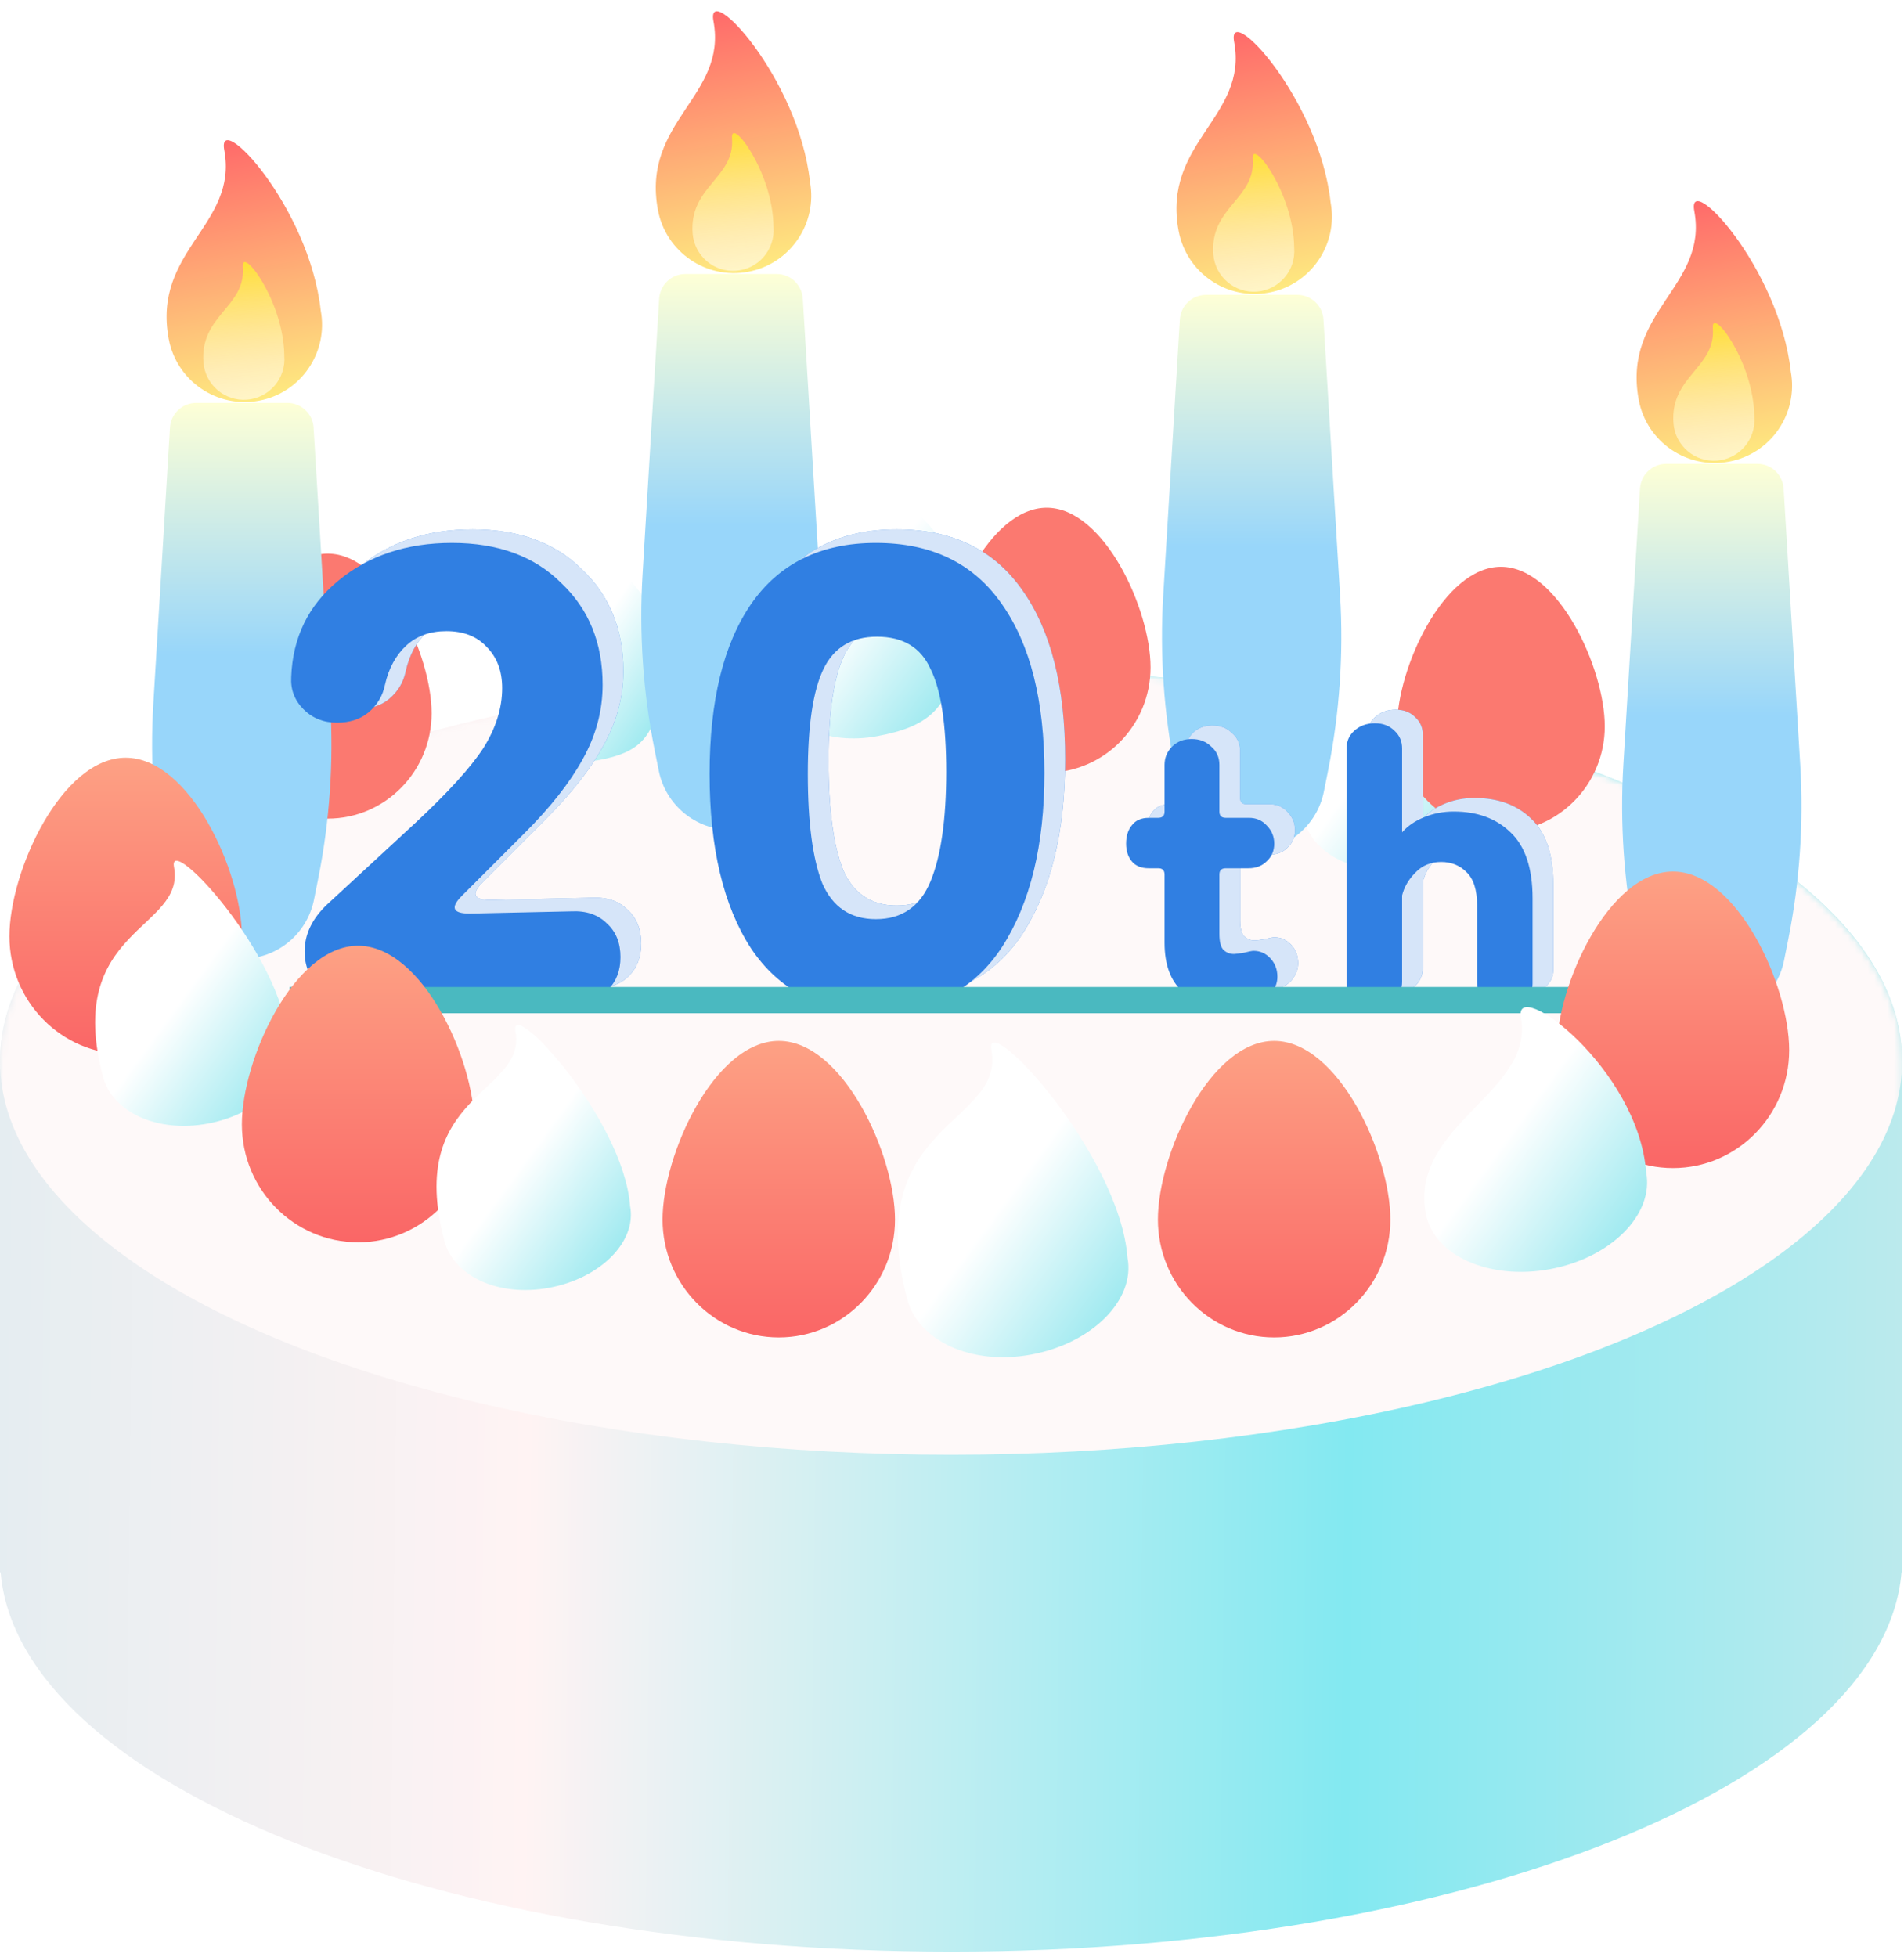 <svg width="290" height="298" viewBox="0 0 290 298" fill="none" xmlns="http://www.w3.org/2000/svg">
<path fill-rule="evenodd" clip-rule="evenodd" d="M289.695 162.742C289.712 162.365 289.72 161.987 289.72 161.609C289.72 128.513 224.864 101.684 144.86 101.684C64.856 101.684 0 128.513 0 161.609C0 161.987 0.008 162.365 0.025 162.742H0V237.263V239.445H0.094C2.871 271.53 66.622 297.187 144.86 297.187C223.098 297.187 286.85 271.53 289.626 239.445H289.72V162.742H289.695Z" fill="url(#paint0_linear_166_403)"/>
<mask id="mask0_166_403" style="mask-type:alpha" maskUnits="userSpaceOnUse" x="0" y="101" width="290" height="197">
<path fill-rule="evenodd" clip-rule="evenodd" d="M289.695 162.742C289.712 162.365 289.72 161.987 289.72 161.609C289.72 128.513 224.864 101.684 144.86 101.684C64.856 101.684 0 128.513 0 161.609C0 161.987 0.008 162.365 0.025 162.742H0V237.263V239.445H0.094C2.871 271.53 66.622 297.187 144.86 297.187C223.098 297.187 286.85 271.53 289.626 239.445H289.72V162.742H289.695Z" fill="url(#paint1_linear_166_403)"/>
</mask>
<g mask="url(#mask0_166_403)">
<g filter="url(#filter0_f_166_403)">
<ellipse cx="144.86" cy="161.609" rx="144.86" ry="59.924" fill="#FEF9F9"/>
</g>
</g>
<path d="M100.614 105.711C99.567 112.391 97.272 114.605 91.303 115.723C85.334 116.841 80.133 114.101 79 109.76C74.144 91.155 88.442 91.631 86.966 83.748C86.139 79.337 105.829 91.639 100.614 105.711Z" fill="url(#paint2_linear_166_403)"/>
<path d="M145.972 99.693C144.5 107.886 141.469 110.632 133.661 112.094C125.853 113.556 119.107 110.284 117.697 104.989C111.652 82.292 130.306 82.65 128.503 73.024C127.494 67.637 153 82.386 145.972 99.693Z" fill="url(#paint3_linear_166_403)"/>
<path d="M226.972 119.693C225.5 127.886 222.469 130.632 214.661 132.094C206.853 133.556 200.107 130.284 198.697 124.989C192.652 102.292 211.306 102.65 209.503 93.024C208.494 87.637 234 102.386 226.972 119.693Z" fill="url(#paint4_linear_166_403)"/>
<path d="M100.398 45.48C100.526 43.368 102.275 41.721 104.391 41.721H118.28C120.395 41.721 122.145 43.368 122.272 45.48L124.806 87.523C125.344 96.454 124.727 105.418 122.971 114.191L122.335 117.364C121.286 122.607 116.682 126.38 111.335 126.38V126.38C105.989 126.38 101.385 122.607 100.335 117.364L99.7 114.191C97.944 105.418 97.327 96.454 97.865 87.523L100.398 45.48Z" fill="url(#paint5_linear_166_403)"/>
<path d="M123.359 27.644C124.556 34.037 120.344 40.191 113.951 41.388C107.558 42.585 101.405 38.373 100.208 31.98C97.672 18.441 110.809 14.653 108.669 3.229C107.471 -3.164 121.614 11.785 123.359 27.644Z" fill="url(#paint6_linear_166_403)"/>
<path d="M117.81 34.578C118.082 37.977 115.547 40.954 112.147 41.227C108.748 41.499 105.771 38.964 105.498 35.565C104.921 28.364 111.98 27.112 111.493 21.037C111.22 17.637 117.773 26.211 117.81 34.578Z" fill="url(#paint7_linear_166_403)"/>
<path d="M179.705 48.654C179.832 46.542 181.582 44.895 183.698 44.895H197.586C199.702 44.895 201.452 46.542 201.579 48.654L204.112 90.697C204.65 99.629 204.034 108.592 202.277 117.365L201.642 120.538C200.593 125.781 195.989 129.554 190.642 129.554V129.554C185.295 129.554 180.692 125.781 179.642 120.538L179.007 117.365C177.251 108.592 176.634 99.629 177.172 90.697L179.705 48.654Z" fill="url(#paint8_linear_166_403)"/>
<path d="M202.665 30.819C203.863 37.212 199.651 43.365 193.258 44.562C186.865 45.76 180.712 41.548 179.514 35.155C176.979 21.615 190.115 17.828 187.975 6.403C186.778 0.01 200.921 14.959 202.665 30.819Z" fill="url(#paint9_linear_166_403)"/>
<path d="M197.116 37.752C197.389 41.152 194.854 44.129 191.454 44.401C188.054 44.674 185.077 42.139 184.805 38.739C184.228 31.539 191.287 30.287 190.8 24.211C190.527 20.811 197.079 29.386 197.116 37.752Z" fill="url(#paint10_linear_166_403)"/>
<path d="M244.424 110.612C244.424 119.471 237.343 126.653 228.607 126.653C219.872 126.653 212.791 119.471 212.791 110.612C212.791 101.753 219.872 86.307 228.607 86.307C237.343 86.307 244.424 101.753 244.424 110.612Z" fill="#FB7970"/>
<path d="M175.24 101.619C175.24 110.478 168.158 117.659 159.423 117.659C150.687 117.659 143.606 110.478 143.606 101.619C143.606 92.76 150.687 77.314 159.423 77.314C168.158 77.314 175.24 92.76 175.24 101.619Z" fill="#FB7970"/>
<path d="M65.74 108.612C65.74 117.471 58.658 124.653 49.923 124.653C41.187 124.653 34.106 117.471 34.106 108.612C34.106 99.753 41.187 84.307 49.923 84.307C58.658 84.307 65.74 99.753 65.74 108.612Z" fill="#FB7970"/>
<path d="M249.79 74.393C249.917 72.281 251.667 70.633 253.782 70.633H267.671C269.787 70.633 271.536 72.281 271.664 74.393L274.197 116.436C274.735 125.367 274.118 134.331 272.362 143.104L271.727 146.277C270.677 151.52 266.073 155.293 260.727 155.293V155.293C255.38 155.293 250.776 151.52 249.727 146.277L249.091 143.104C247.335 134.331 246.718 125.367 247.256 116.436L249.79 74.393Z" fill="url(#paint11_linear_166_403)"/>
<path d="M272.75 56.557C273.947 62.95 269.735 69.103 263.342 70.301C256.949 71.498 250.796 67.286 249.599 60.893C247.063 47.354 260.2 43.566 258.06 32.142C256.863 25.749 271.005 40.698 272.75 56.557Z" fill="url(#paint12_linear_166_403)"/>
<path d="M267.201 63.491C267.473 66.89 264.938 69.867 261.538 70.14C258.139 70.412 255.162 67.877 254.889 64.478C254.312 57.278 261.371 56.025 260.884 49.95C260.611 46.55 267.164 55.124 267.201 63.491Z" fill="url(#paint13_linear_166_403)"/>
<path d="M25.888 65.114C26.015 63.002 27.765 61.354 29.881 61.354H43.769C45.885 61.354 47.635 63.002 47.762 65.114L50.295 107.157C50.834 116.088 50.217 125.051 48.46 133.825L47.825 136.998C46.776 142.24 42.172 146.014 36.825 146.014V146.014C31.478 146.014 26.875 142.24 25.825 136.998L25.19 133.825C23.434 125.051 22.817 116.088 23.355 107.157L25.888 65.114Z" fill="url(#paint14_linear_166_403)"/>
<path d="M48.849 47.278C50.046 53.671 45.834 59.824 39.441 61.022C33.048 62.219 26.895 58.007 25.698 51.614C23.162 38.075 36.298 34.287 34.159 22.863C32.961 16.47 47.104 31.419 48.849 47.278Z" fill="url(#paint15_linear_166_403)"/>
<path d="M43.299 54.211C43.572 57.611 41.037 60.588 37.637 60.861C34.237 61.133 31.26 58.598 30.988 55.198C30.411 47.998 37.47 46.746 36.983 40.671C36.71 37.271 43.262 45.845 43.299 54.211Z" fill="url(#paint16_linear_166_403)"/>
<path d="M57.374 150.477C55.22 150.477 53.35 149.74 51.764 148.267C50.29 146.793 49.554 144.98 49.554 142.827C49.554 140.22 50.687 137.84 52.954 135.687L66.384 123.277C71.37 118.63 74.827 114.833 76.754 111.887C78.68 108.827 79.644 105.767 79.644 102.707C79.644 100.1 78.85 98.003 77.264 96.417C75.79 94.83 73.75 94.037 71.144 94.037C68.65 94.037 66.61 94.773 65.024 96.247C63.437 97.72 62.36 99.703 61.794 102.197C61.454 103.897 60.604 105.313 59.244 106.447C57.997 107.467 56.41 107.977 54.484 107.977C52.444 107.977 50.744 107.297 49.384 105.937C48.024 104.577 47.4 102.933 47.514 101.007C47.74 95 50.12 90.127 54.654 86.387C59.3 82.533 65.08 80.607 71.994 80.607C79.02 80.607 84.574 82.647 88.654 86.727C92.847 90.693 94.944 95.85 94.944 102.197C94.944 106.163 93.924 109.96 91.884 113.587C89.957 117.1 87.01 120.84 83.044 124.807L73.524 134.327C71.71 136.14 72.107 137.047 74.714 137.047L90.184 136.707C92.45 136.593 94.264 137.217 95.624 138.577C96.984 139.823 97.664 141.523 97.664 143.677C97.664 145.717 97.04 147.36 95.794 148.607C94.547 149.853 92.904 150.477 90.864 150.477H57.374ZM111.237 115.797C111.237 104.69 113.334 96.077 117.527 89.957C121.834 83.723 128.18 80.607 136.567 80.607C145.067 80.607 151.47 83.723 155.777 89.957C160.084 96.077 162.237 104.633 162.237 115.627C162.237 126.62 160.084 135.46 155.777 142.147C151.47 148.72 145.067 152.007 136.567 152.007C128.18 152.007 121.834 148.777 117.527 142.317C113.334 135.857 111.237 127.017 111.237 115.797ZM126.197 115.797C126.197 123.163 126.934 128.717 128.407 132.457C129.994 136.083 132.714 137.897 136.567 137.897C140.534 137.897 143.31 135.97 144.897 132.117C146.484 128.263 147.277 122.71 147.277 115.457C147.277 108.203 146.484 102.99 144.897 99.817C143.424 96.53 140.704 94.887 136.737 94.887C132.884 94.887 130.164 96.53 128.577 99.817C126.99 103.103 126.197 108.43 126.197 115.797ZM190.037 151.267C187.285 151.267 185.013 150.467 183.221 148.867C181.429 147.267 180.533 144.803 180.533 141.475V131.107C180.533 130.467 180.213 130.147 179.573 130.147H178.133C176.981 130.147 176.117 129.795 175.541 129.091C174.965 128.387 174.677 127.491 174.677 126.403C174.677 125.251 174.965 124.323 175.541 123.619C176.117 122.851 176.981 122.467 178.133 122.467H179.573C180.213 122.467 180.533 122.147 180.533 121.507V114.403C180.533 113.315 180.917 112.387 181.685 111.619C182.453 110.851 183.445 110.467 184.661 110.467C185.877 110.467 186.869 110.851 187.637 111.619C188.469 112.323 188.885 113.251 188.885 114.403V121.507C188.885 122.147 189.205 122.467 189.845 122.467H193.397C194.485 122.467 195.381 122.851 196.085 123.619C196.853 124.387 197.237 125.315 197.237 126.403C197.237 127.491 196.853 128.387 196.085 129.091C195.381 129.795 194.453 130.147 193.301 130.147H189.845C189.205 130.147 188.885 130.467 188.885 131.107V140.131C188.885 141.283 189.077 142.083 189.461 142.531C189.909 142.979 190.453 143.203 191.093 143.203C191.349 143.203 191.861 143.139 192.629 143.011C193.397 142.819 193.877 142.723 194.069 142.723C195.093 142.723 195.957 143.107 196.661 143.875C197.365 144.643 197.717 145.571 197.717 146.659C197.717 147.491 197.461 148.259 196.949 148.963C196.501 149.667 195.765 150.179 194.741 150.499C193.909 150.755 193.109 150.947 192.341 151.075C191.573 151.203 190.805 151.267 190.037 151.267ZM212.586 151.267C211.37 151.267 210.346 150.915 209.514 150.211C208.682 149.507 208.266 148.611 208.266 147.523V111.811C208.266 110.787 208.65 109.923 209.418 109.219C210.25 108.451 211.306 108.067 212.586 108.067C213.802 108.067 214.794 108.451 215.562 109.219C216.33 109.923 216.714 110.819 216.714 111.907V124.675C217.546 123.715 218.666 122.947 220.074 122.371C221.482 121.795 222.986 121.507 224.586 121.507C228.17 121.507 231.05 122.563 233.226 124.675C235.466 126.787 236.586 130.147 236.586 134.755V147.715C236.586 148.739 236.17 149.603 235.338 150.307C234.57 150.947 233.578 151.267 232.362 151.267C231.146 151.267 230.122 150.915 229.29 150.211C228.522 149.507 228.138 148.611 228.138 147.523V135.811C228.138 133.443 227.594 131.747 226.506 130.723C225.482 129.699 224.202 129.187 222.666 129.187C221.066 129.187 219.754 129.731 218.73 130.819C217.706 131.843 217.034 132.995 216.714 134.275V147.427C216.714 148.515 216.298 149.443 215.466 150.211C214.698 150.915 213.738 151.267 212.586 151.267Z" fill="#307FE2"/>
<path d="M57.374 150.477C55.22 150.477 53.35 149.74 51.764 148.267C50.29 146.793 49.554 144.98 49.554 142.827C49.554 140.22 50.687 137.84 52.954 135.687L66.384 123.277C71.37 118.63 74.827 114.833 76.754 111.887C78.68 108.827 79.644 105.767 79.644 102.707C79.644 100.1 78.85 98.003 77.264 96.417C75.79 94.83 73.75 94.037 71.144 94.037C68.65 94.037 66.61 94.773 65.024 96.247C63.437 97.72 62.36 99.703 61.794 102.197C61.454 103.897 60.604 105.313 59.244 106.447C57.997 107.467 56.41 107.977 54.484 107.977C52.444 107.977 50.744 107.297 49.384 105.937C48.024 104.577 47.4 102.933 47.514 101.007C47.74 95 50.12 90.127 54.654 86.387C59.3 82.533 65.08 80.607 71.994 80.607C79.02 80.607 84.574 82.647 88.654 86.727C92.847 90.693 94.944 95.85 94.944 102.197C94.944 106.163 93.924 109.96 91.884 113.587C89.957 117.1 87.01 120.84 83.044 124.807L73.524 134.327C71.71 136.14 72.107 137.047 74.714 137.047L90.184 136.707C92.45 136.593 94.264 137.217 95.624 138.577C96.984 139.823 97.664 141.523 97.664 143.677C97.664 145.717 97.04 147.36 95.794 148.607C94.547 149.853 92.904 150.477 90.864 150.477H57.374ZM111.237 115.797C111.237 104.69 113.334 96.077 117.527 89.957C121.834 83.723 128.18 80.607 136.567 80.607C145.067 80.607 151.47 83.723 155.777 89.957C160.084 96.077 162.237 104.633 162.237 115.627C162.237 126.62 160.084 135.46 155.777 142.147C151.47 148.72 145.067 152.007 136.567 152.007C128.18 152.007 121.834 148.777 117.527 142.317C113.334 135.857 111.237 127.017 111.237 115.797ZM126.197 115.797C126.197 123.163 126.934 128.717 128.407 132.457C129.994 136.083 132.714 137.897 136.567 137.897C140.534 137.897 143.31 135.97 144.897 132.117C146.484 128.263 147.277 122.71 147.277 115.457C147.277 108.203 146.484 102.99 144.897 99.817C143.424 96.53 140.704 94.887 136.737 94.887C132.884 94.887 130.164 96.53 128.577 99.817C126.99 103.103 126.197 108.43 126.197 115.797ZM190.037 151.267C187.285 151.267 185.013 150.467 183.221 148.867C181.429 147.267 180.533 144.803 180.533 141.475V131.107C180.533 130.467 180.213 130.147 179.573 130.147H178.133C176.981 130.147 176.117 129.795 175.541 129.091C174.965 128.387 174.677 127.491 174.677 126.403C174.677 125.251 174.965 124.323 175.541 123.619C176.117 122.851 176.981 122.467 178.133 122.467H179.573C180.213 122.467 180.533 122.147 180.533 121.507V114.403C180.533 113.315 180.917 112.387 181.685 111.619C182.453 110.851 183.445 110.467 184.661 110.467C185.877 110.467 186.869 110.851 187.637 111.619C188.469 112.323 188.885 113.251 188.885 114.403V121.507C188.885 122.147 189.205 122.467 189.845 122.467H193.397C194.485 122.467 195.381 122.851 196.085 123.619C196.853 124.387 197.237 125.315 197.237 126.403C197.237 127.491 196.853 128.387 196.085 129.091C195.381 129.795 194.453 130.147 193.301 130.147H189.845C189.205 130.147 188.885 130.467 188.885 131.107V140.131C188.885 141.283 189.077 142.083 189.461 142.531C189.909 142.979 190.453 143.203 191.093 143.203C191.349 143.203 191.861 143.139 192.629 143.011C193.397 142.819 193.877 142.723 194.069 142.723C195.093 142.723 195.957 143.107 196.661 143.875C197.365 144.643 197.717 145.571 197.717 146.659C197.717 147.491 197.461 148.259 196.949 148.963C196.501 149.667 195.765 150.179 194.741 150.499C193.909 150.755 193.109 150.947 192.341 151.075C191.573 151.203 190.805 151.267 190.037 151.267ZM212.586 151.267C211.37 151.267 210.346 150.915 209.514 150.211C208.682 149.507 208.266 148.611 208.266 147.523V111.811C208.266 110.787 208.65 109.923 209.418 109.219C210.25 108.451 211.306 108.067 212.586 108.067C213.802 108.067 214.794 108.451 215.562 109.219C216.33 109.923 216.714 110.819 216.714 111.907V124.675C217.546 123.715 218.666 122.947 220.074 122.371C221.482 121.795 222.986 121.507 224.586 121.507C228.17 121.507 231.05 122.563 233.226 124.675C235.466 126.787 236.586 130.147 236.586 134.755V147.715C236.586 148.739 236.17 149.603 235.338 150.307C234.57 150.947 233.578 151.267 232.362 151.267C231.146 151.267 230.122 150.915 229.29 150.211C228.522 149.507 228.138 148.611 228.138 147.523V135.811C228.138 133.443 227.594 131.747 226.506 130.723C225.482 129.699 224.202 129.187 222.666 129.187C221.066 129.187 219.754 129.731 218.73 130.819C217.706 131.843 217.034 132.995 216.714 134.275V147.427C216.714 148.515 216.298 149.443 215.466 150.211C214.698 150.915 213.738 151.267 212.586 151.267Z" fill="white" fill-opacity="0.8" style="mix-blend-mode:soft-light"/>
<path d="M54.216 152.545C52.063 152.545 50.193 151.808 48.606 150.335C47.133 148.862 46.396 147.048 46.396 144.895C46.396 142.288 47.529 139.908 49.796 137.755L63.226 125.345C68.213 120.698 71.669 116.902 73.596 113.955C75.523 110.895 76.486 107.835 76.486 104.775C76.486 102.168 75.693 100.072 74.106 98.485C72.633 96.898 70.593 96.105 67.986 96.105C65.493 96.105 63.453 96.842 61.866 98.315C60.279 99.788 59.203 101.772 58.636 104.265C58.296 105.965 57.446 107.382 56.086 108.515C54.839 109.535 53.253 110.045 51.326 110.045C49.286 110.045 47.586 109.365 46.226 108.005C44.866 106.645 44.243 105.002 44.356 103.075C44.583 97.068 46.963 92.195 51.496 88.455C56.143 84.602 61.923 82.675 68.836 82.675C75.863 82.675 81.416 84.715 85.496 88.795C89.689 92.762 91.786 97.918 91.786 104.265C91.786 108.232 90.766 112.028 88.726 115.655C86.799 119.168 83.853 122.908 79.886 126.875L70.366 136.395C68.553 138.208 68.949 139.115 71.556 139.115L87.026 138.775C89.293 138.662 91.106 139.285 92.466 140.645C93.826 141.892 94.506 143.592 94.506 145.745C94.506 147.785 93.883 149.428 92.636 150.675C91.389 151.922 89.746 152.545 87.706 152.545H54.216ZM108.079 117.865C108.079 106.758 110.176 98.145 114.369 92.025C118.676 85.792 125.023 82.675 133.409 82.675C141.909 82.675 148.313 85.792 152.619 92.025C156.926 98.145 159.079 106.702 159.079 117.695C159.079 128.688 156.926 137.528 152.619 144.215C148.313 150.788 141.909 154.075 133.409 154.075C125.023 154.075 118.676 150.845 114.369 144.385C110.176 137.925 108.079 129.085 108.079 117.865ZM123.039 117.865C123.039 125.232 123.776 130.785 125.249 134.525C126.836 138.152 129.556 139.965 133.409 139.965C137.376 139.965 140.153 138.038 141.739 134.185C143.326 130.332 144.119 124.778 144.119 117.525C144.119 110.272 143.326 105.058 141.739 101.885C140.266 98.598 137.546 96.955 133.579 96.955C129.726 96.955 127.006 98.598 125.419 101.885C123.833 105.172 123.039 110.498 123.039 117.865ZM186.879 153.335C184.127 153.335 181.855 152.535 180.063 150.935C178.271 149.335 177.375 146.871 177.375 143.543V133.175C177.375 132.535 177.055 132.215 176.415 132.215H174.975C173.823 132.215 172.959 131.863 172.383 131.159C171.807 130.455 171.519 129.559 171.519 128.471C171.519 127.319 171.807 126.391 172.383 125.687C172.959 124.919 173.823 124.535 174.975 124.535H176.415C177.055 124.535 177.375 124.215 177.375 123.575V116.471C177.375 115.383 177.759 114.455 178.527 113.687C179.295 112.919 180.287 112.535 181.503 112.535C182.719 112.535 183.711 112.919 184.479 113.687C185.311 114.391 185.727 115.319 185.727 116.471V123.575C185.727 124.215 186.047 124.535 186.687 124.535H190.239C191.327 124.535 192.223 124.919 192.927 125.687C193.695 126.455 194.079 127.383 194.079 128.471C194.079 129.559 193.695 130.455 192.927 131.159C192.223 131.863 191.295 132.215 190.143 132.215H186.687C186.047 132.215 185.727 132.535 185.727 133.175V142.199C185.727 143.351 185.919 144.151 186.303 144.599C186.751 145.047 187.295 145.271 187.935 145.271C188.191 145.271 188.703 145.207 189.471 145.079C190.239 144.887 190.719 144.791 190.911 144.791C191.935 144.791 192.799 145.175 193.503 145.943C194.207 146.711 194.559 147.639 194.559 148.727C194.559 149.559 194.303 150.327 193.791 151.031C193.343 151.735 192.607 152.247 191.583 152.567C190.751 152.823 189.951 153.015 189.183 153.143C188.415 153.271 187.647 153.335 186.879 153.335ZM209.428 153.335C208.212 153.335 207.188 152.983 206.356 152.279C205.524 151.575 205.108 150.679 205.108 149.591V113.879C205.108 112.855 205.492 111.991 206.26 111.287C207.092 110.519 208.148 110.135 209.428 110.135C210.644 110.135 211.636 110.519 212.404 111.287C213.172 111.991 213.556 112.887 213.556 113.975V126.743C214.388 125.783 215.508 125.015 216.916 124.439C218.324 123.863 219.828 123.575 221.428 123.575C225.012 123.575 227.892 124.631 230.068 126.743C232.308 128.855 233.428 132.215 233.428 136.823V149.783C233.428 150.807 233.012 151.671 232.18 152.375C231.412 153.015 230.42 153.335 229.204 153.335C227.988 153.335 226.964 152.983 226.132 152.279C225.364 151.575 224.98 150.679 224.98 149.591V137.879C224.98 135.511 224.436 133.815 223.348 132.791C222.324 131.767 221.044 131.255 219.508 131.255C217.908 131.255 216.596 131.799 215.572 132.887C214.548 133.911 213.876 135.063 213.556 136.343V149.495C213.556 150.583 213.14 151.511 212.308 152.279C211.54 152.983 210.58 153.335 209.428 153.335Z" fill="#307FE2"/>
<g filter="url(#filter1_f_166_403)">
<rect x="44.106" y="150.294" width="199" height="3.999" fill="#4AB9C0" style="mix-blend-mode:multiply"/>
</g>
<path d="M36.84 142.585C36.84 152.5 28.915 160.538 19.137 160.538C9.36 160.538 1.435 152.5 1.435 142.585C1.435 132.669 9.36 115.381 19.137 115.381C28.915 115.381 36.84 132.669 36.84 142.585Z" fill="url(#paint17_linear_166_403)"/>
<path d="M43.972 158.693C44.981 164.079 39.469 169.632 31.661 171.094C23.853 172.556 17.107 169.284 15.697 163.989C9.652 141.292 28.306 141.649 26.503 132.024C25.494 126.637 42.95 145.246 43.972 158.693Z" fill="url(#paint18_linear_166_403)"/>
<path d="M72.246 171.217C72.246 181.133 64.32 189.171 54.543 189.171C44.766 189.171 36.84 181.133 36.84 171.217C36.84 161.302 44.766 144.014 54.543 144.014C64.32 144.014 72.246 161.302 72.246 171.217Z" fill="url(#paint19_linear_166_403)"/>
<path d="M136.319 185.706C136.319 195.621 128.393 203.659 118.616 203.659C108.839 203.659 100.913 195.621 100.913 185.706C100.913 175.791 108.839 158.503 118.616 158.503C128.393 158.503 136.319 175.791 136.319 185.706Z" fill="url(#paint20_linear_166_403)"/>
<path d="M211.767 185.706C211.767 195.621 203.841 203.659 194.064 203.659C184.287 203.659 176.361 195.621 176.361 185.706C176.361 175.791 184.287 158.503 194.064 158.503C203.841 158.503 211.767 175.791 211.767 185.706Z" fill="url(#paint21_linear_166_403)"/>
<path d="M272.512 159.918C272.512 169.833 264.586 177.871 254.809 177.871C245.032 177.871 237.106 169.833 237.106 159.918C237.106 150.003 245.032 132.715 254.809 132.715C264.586 132.715 272.512 150.003 272.512 159.918Z" fill="url(#paint22_linear_166_403)"/>
<path d="M250.732 178.537C251.929 184.93 245.388 191.52 236.121 193.255C226.855 194.991 218.372 191.215 217.175 184.822C214.639 171.283 233.788 166.369 231.649 154.945C230.451 148.552 249.519 162.578 250.732 178.537Z" fill="url(#paint23_linear_166_403)"/>
<path d="M171.732 191.537C172.93 197.93 166.388 204.52 157.122 206.255C147.855 207.991 139.849 204.108 138.175 197.823C131 170.885 153.14 171.31 151 159.885C149.803 153.492 170.52 175.578 171.732 191.537Z" fill="url(#paint24_linear_166_403)"/>
<path d="M95.972 183.693C96.981 189.079 91.469 194.632 83.661 196.094C75.853 197.556 69.107 194.284 67.697 188.989C61.652 166.292 80.306 166.649 78.503 157.024C77.494 151.637 94.95 170.246 95.972 183.693Z" fill="url(#paint25_linear_166_403)"/>
<defs>
<filter id="filter0_f_166_403" x="-11" y="90.684" width="311.72" height="141.848" filterUnits="userSpaceOnUse" color-interpolation-filters="sRGB">
<feFlood flood-opacity="0" result="BackgroundImageFix"/>
<feBlend mode="normal" in="SourceGraphic" in2="BackgroundImageFix" result="shape"/>
<feGaussianBlur stdDeviation="5.5" result="effect1_foregroundBlur_166_403"/>
</filter>
<filter id="filter1_f_166_403" x="32.106" y="138.294" width="223" height="27.999" filterUnits="userSpaceOnUse" color-interpolation-filters="sRGB">
<feFlood flood-opacity="0" result="BackgroundImageFix"/>
<feBlend mode="normal" in="SourceGraphic" in2="BackgroundImageFix" result="shape"/>
<feGaussianBlur stdDeviation="6" result="effect1_foregroundBlur_166_403"/>
</filter>
<linearGradient id="paint0_linear_166_403" x1="8.88658e-07" y1="192.572" x2="292.495" y2="195.818" gradientUnits="userSpaceOnUse">
<stop stop-color="#E5EDF1"/>
<stop offset="0.276" stop-color="#FFF3F3"/>
<stop offset="0.703" stop-color="#83E9F1"/>
<stop offset="1" stop-color="#BDEAED"/>
</linearGradient>
<linearGradient id="paint1_linear_166_403" x1="8.88658e-07" y1="192.572" x2="292.495" y2="195.818" gradientUnits="userSpaceOnUse">
<stop stop-color="#E5EDF1"/>
<stop offset="0.276" stop-color="#FFF3F3"/>
<stop offset="0.703" stop-color="#83E9F1"/>
<stop offset="1" stop-color="#BDEAED"/>
</linearGradient>
<linearGradient id="paint2_linear_166_403" x1="86.544" y1="102.328" x2="99.191" y2="110.906" gradientUnits="userSpaceOnUse">
<stop stop-color="white"/>
<stop offset="1" stop-color="#A1EAF0"/>
</linearGradient>
<linearGradient id="paint3_linear_166_403" x1="127.661" y1="95.773" x2="143.248" y2="107.148" gradientUnits="userSpaceOnUse">
<stop stop-color="white"/>
<stop offset="1" stop-color="#A1EAF0"/>
</linearGradient>
<linearGradient id="paint4_linear_166_403" x1="208.661" y1="115.773" x2="224.248" y2="127.148" gradientUnits="userSpaceOnUse">
<stop stop-color="white"/>
<stop offset="1" stop-color="#A1EAF0"/>
</linearGradient>
<linearGradient id="paint5_linear_166_403" x1="111.335" y1="41.721" x2="111.335" y2="126.38" gradientUnits="userSpaceOnUse">
<stop stop-color="#FEFFD6"/>
<stop offset="0.453" stop-color="#98D6FA"/>
</linearGradient>
<linearGradient id="paint6_linear_166_403" x1="106.653" y1="2.176" x2="113.996" y2="41.38" gradientUnits="userSpaceOnUse">
<stop stop-color="#FF6A6A"/>
<stop offset="1" stop-color="#FEEA80"/>
</linearGradient>
<linearGradient id="paint7_linear_166_403" x1="110.5" y1="20.377" x2="112.171" y2="41.225" gradientUnits="userSpaceOnUse">
<stop stop-color="#FFDF38"/>
<stop offset="1" stop-color="white" stop-opacity="0.56"/>
</linearGradient>
<linearGradient id="paint8_linear_166_403" x1="190.642" y1="44.895" x2="190.642" y2="129.554" gradientUnits="userSpaceOnUse">
<stop stop-color="#FEFFD6"/>
<stop offset="0.453" stop-color="#98D6FA"/>
</linearGradient>
<linearGradient id="paint9_linear_166_403" x1="185.96" y1="5.351" x2="193.303" y2="44.554" gradientUnits="userSpaceOnUse">
<stop stop-color="#FF6A6A"/>
<stop offset="1" stop-color="#FEEA80"/>
</linearGradient>
<linearGradient id="paint10_linear_166_403" x1="189.806" y1="23.552" x2="191.478" y2="44.399" gradientUnits="userSpaceOnUse">
<stop stop-color="#FFDF38"/>
<stop offset="1" stop-color="white" stop-opacity="0.56"/>
</linearGradient>
<linearGradient id="paint11_linear_166_403" x1="260.727" y1="70.633" x2="260.727" y2="155.293" gradientUnits="userSpaceOnUse">
<stop stop-color="#FEFFD6"/>
<stop offset="0.453" stop-color="#98D6FA"/>
</linearGradient>
<linearGradient id="paint12_linear_166_403" x1="256.045" y1="31.089" x2="263.387" y2="70.293" gradientUnits="userSpaceOnUse">
<stop stop-color="#FF6A6A"/>
<stop offset="1" stop-color="#FEEA80"/>
</linearGradient>
<linearGradient id="paint13_linear_166_403" x1="259.891" y1="49.29" x2="261.562" y2="70.138" gradientUnits="userSpaceOnUse">
<stop stop-color="#FFDF38"/>
<stop offset="1" stop-color="white" stop-opacity="0.56"/>
</linearGradient>
<linearGradient id="paint14_linear_166_403" x1="36.825" y1="61.354" x2="36.825" y2="146.014" gradientUnits="userSpaceOnUse">
<stop stop-color="#FEFFD6"/>
<stop offset="0.453" stop-color="#98D6FA"/>
</linearGradient>
<linearGradient id="paint15_linear_166_403" x1="32.143" y1="21.81" x2="39.486" y2="61.013" gradientUnits="userSpaceOnUse">
<stop stop-color="#FF6A6A"/>
<stop offset="1" stop-color="#FEEA80"/>
</linearGradient>
<linearGradient id="paint16_linear_166_403" x1="35.99" y1="40.011" x2="37.661" y2="60.859" gradientUnits="userSpaceOnUse">
<stop stop-color="#FFDF38"/>
<stop offset="1" stop-color="white" stop-opacity="0.56"/>
</linearGradient>
<linearGradient id="paint17_linear_166_403" x1="19.137" y1="115.381" x2="19.137" y2="160.538" gradientUnits="userSpaceOnUse">
<stop stop-color="#FDA184"/>
<stop offset="1" stop-color="#FA6666"/>
</linearGradient>
<linearGradient id="paint18_linear_166_403" x1="25.66" y1="154.773" x2="41.248" y2="166.148" gradientUnits="userSpaceOnUse">
<stop stop-color="white"/>
<stop offset="1" stop-color="#A1EAF0"/>
</linearGradient>
<linearGradient id="paint19_linear_166_403" x1="54.543" y1="144.014" x2="54.543" y2="189.171" gradientUnits="userSpaceOnUse">
<stop stop-color="#FDA184"/>
<stop offset="1" stop-color="#FA6666"/>
</linearGradient>
<linearGradient id="paint20_linear_166_403" x1="118.616" y1="158.503" x2="118.616" y2="203.659" gradientUnits="userSpaceOnUse">
<stop stop-color="#FDA184"/>
<stop offset="1" stop-color="#FA6666"/>
</linearGradient>
<linearGradient id="paint21_linear_166_403" x1="194.064" y1="158.503" x2="194.064" y2="203.659" gradientUnits="userSpaceOnUse">
<stop stop-color="#FDA184"/>
<stop offset="1" stop-color="#FA6666"/>
</linearGradient>
<linearGradient id="paint22_linear_166_403" x1="254.809" y1="132.715" x2="254.809" y2="177.871" gradientUnits="userSpaceOnUse">
<stop stop-color="#FDA184"/>
<stop offset="1" stop-color="#FA6666"/>
</linearGradient>
<linearGradient id="paint23_linear_166_403" x1="229" y1="173.885" x2="247.5" y2="187.385" gradientUnits="userSpaceOnUse">
<stop stop-color="white"/>
<stop offset="1" stop-color="#A1EAF0"/>
</linearGradient>
<linearGradient id="paint24_linear_166_403" x1="150" y1="186.885" x2="168.5" y2="200.385" gradientUnits="userSpaceOnUse">
<stop stop-color="white"/>
<stop offset="1" stop-color="#A1EAF0"/>
</linearGradient>
<linearGradient id="paint25_linear_166_403" x1="77.66" y1="179.773" x2="93.248" y2="191.148" gradientUnits="userSpaceOnUse">
<stop stop-color="white"/>
<stop offset="1" stop-color="#A1EAF0"/>
</linearGradient>
</defs>
</svg>
